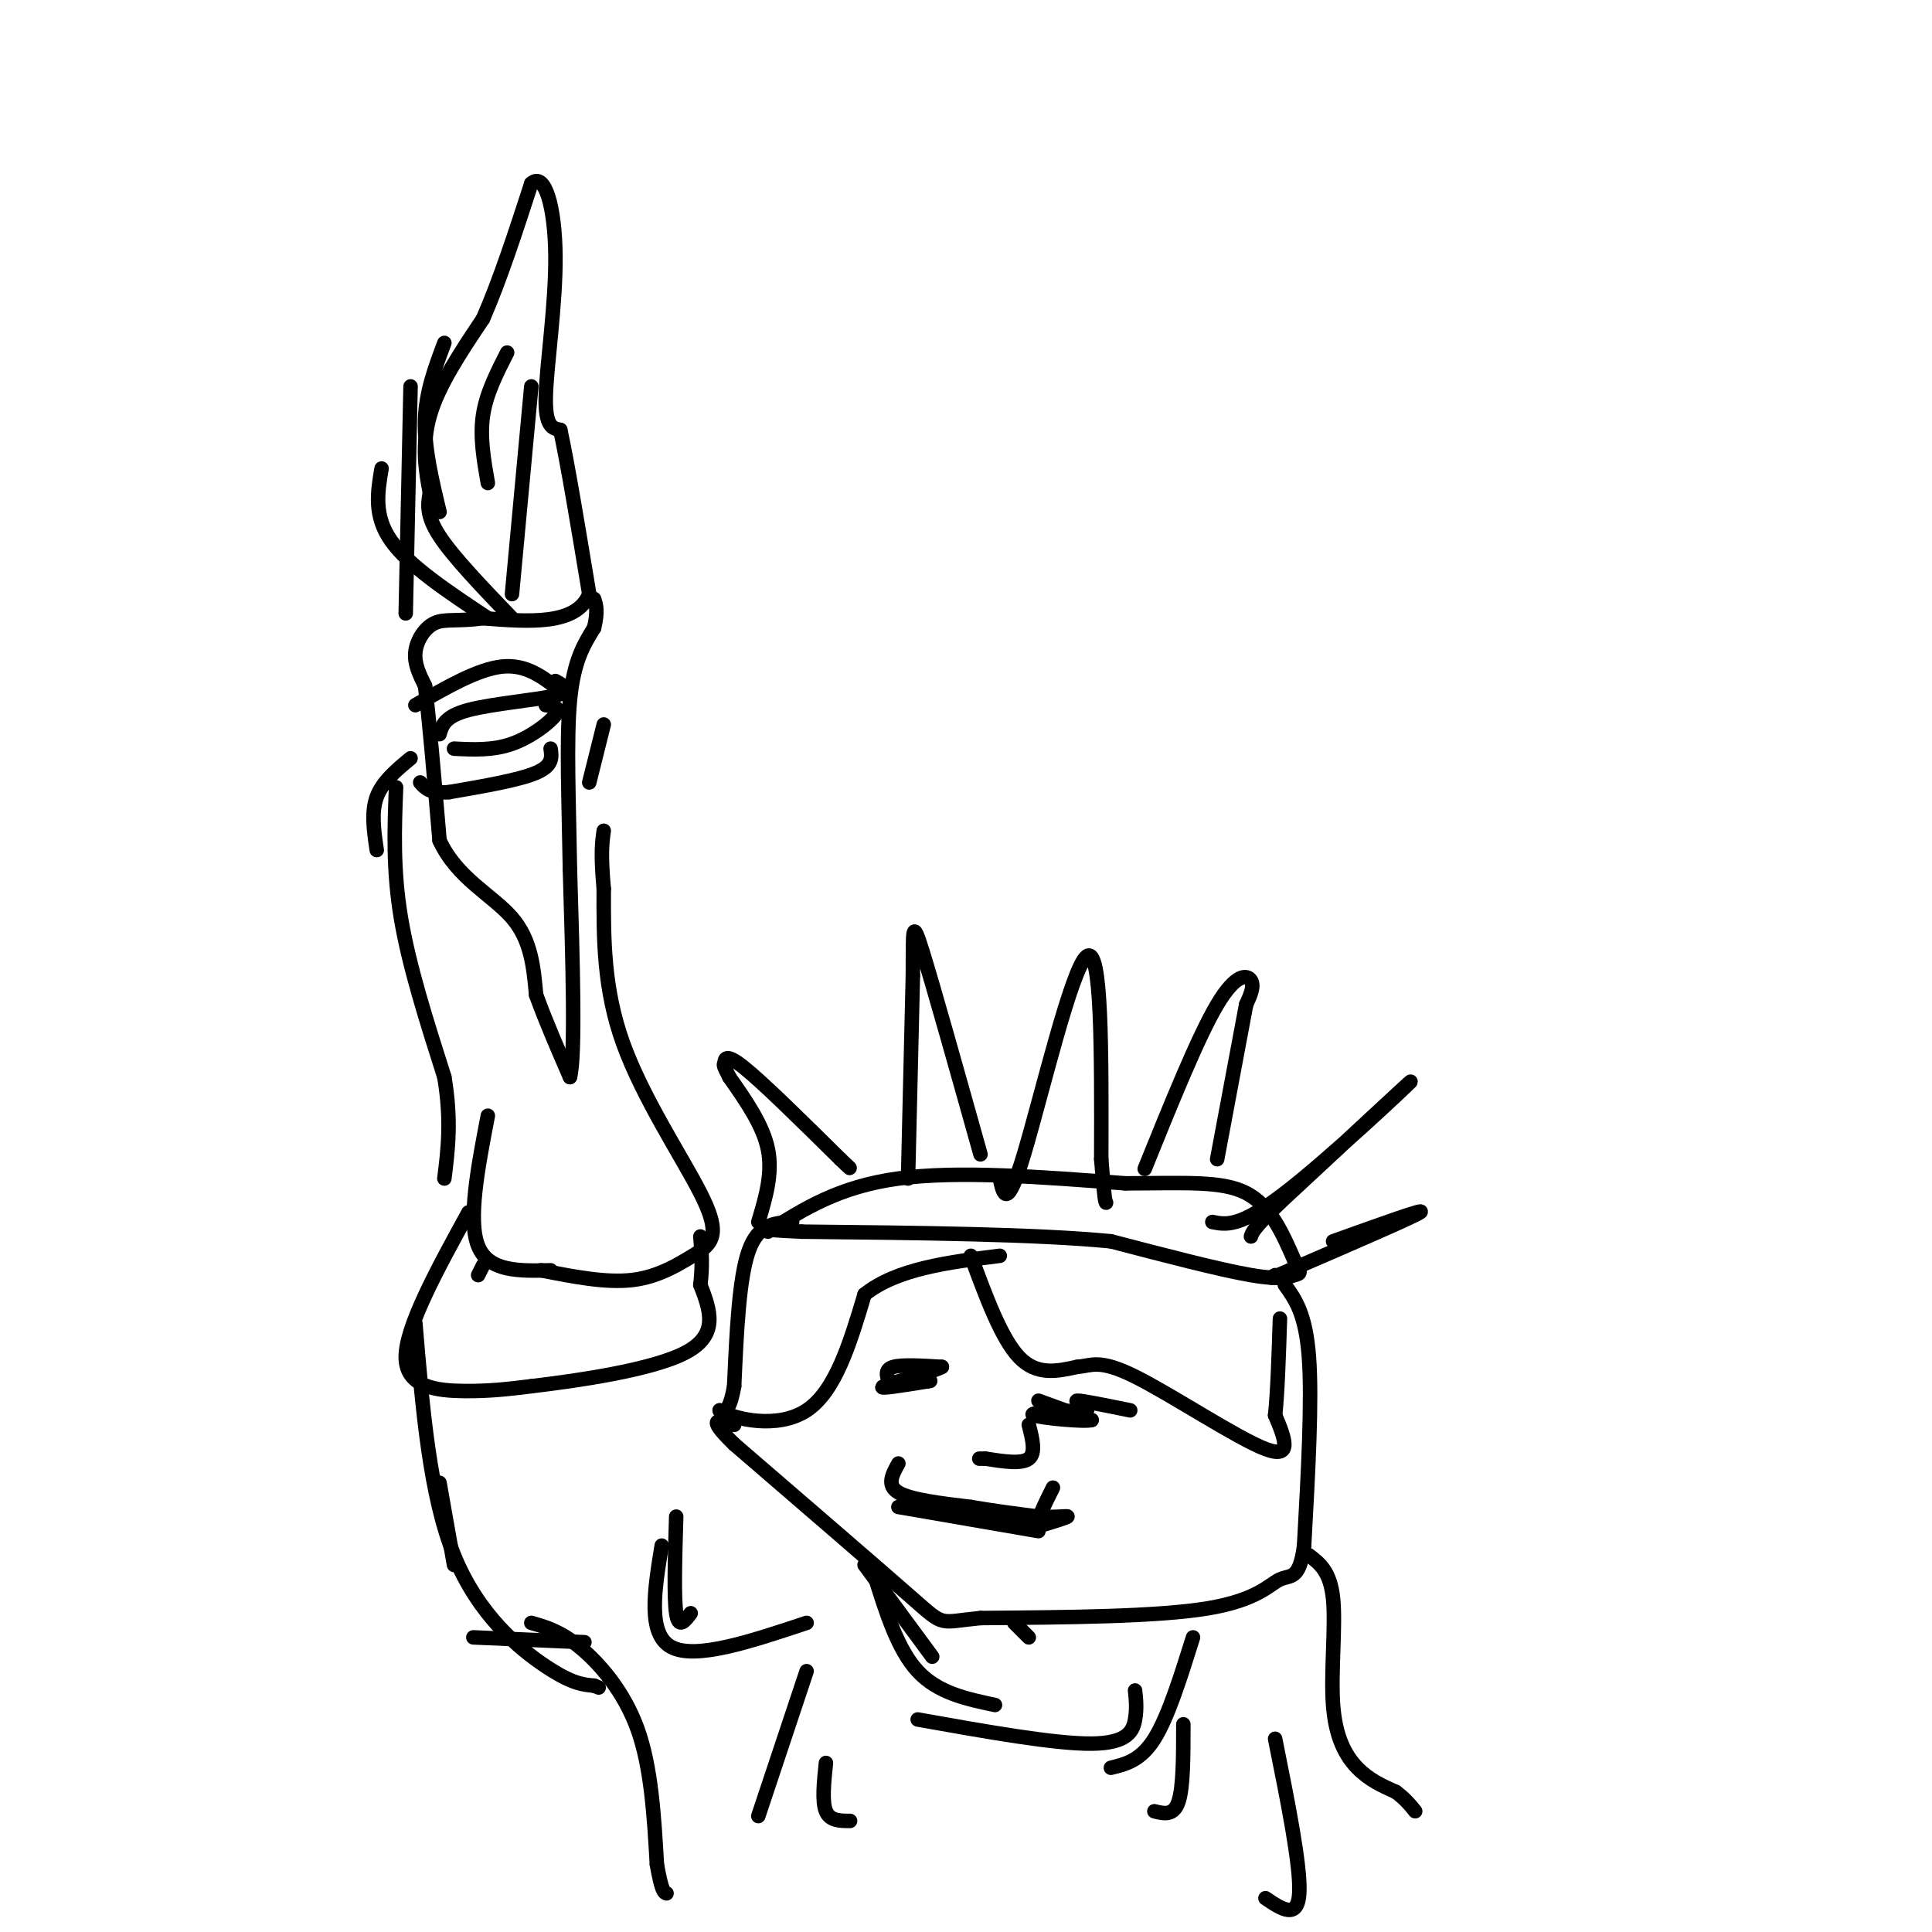 <svg viewBox='0 0 400 400' version='1.1' xmlns='http://www.w3.org/2000/svg' xmlns:xlink='http://www.w3.org/1999/xlink'><g fill='none' stroke='#000000' stroke-width='3' stroke-linecap='round' stroke-linejoin='round'><path d='M106,128c-6.083,-6.333 -12.167,-12.667 -15,-17c-2.833,-4.333 -2.417,-6.667 -2,-9'/><path d='M89,102c-0.800,-4.067 -1.800,-9.733 0,-16c1.800,-6.267 6.400,-13.133 11,-20'/><path d='M100,66c3.500,-8.000 6.750,-18.000 10,-28'/><path d='M110,38c2.833,-2.583 4.917,4.958 5,15c0.083,10.042 -1.833,22.583 -2,29c-0.167,6.417 1.417,6.708 3,7'/><path d='M116,89c1.500,6.833 3.750,20.417 6,34'/><path d='M122,123c-2.667,6.500 -12.333,5.750 -22,5'/><path d='M100,128c-5.405,0.726 -7.917,0.042 -10,1c-2.083,0.958 -3.738,3.560 -4,6c-0.262,2.440 0.869,4.720 2,7'/><path d='M88,142c0.833,6.500 1.917,19.250 3,32'/><path d='M91,174c3.578,7.822 11.022,11.378 15,16c3.978,4.622 4.489,10.311 5,16'/><path d='M111,206c2.000,5.500 4.500,11.250 7,17'/><path d='M118,223c1.167,-4.333 0.583,-23.667 0,-43'/><path d='M118,180c-0.222,-13.800 -0.778,-26.800 0,-35c0.778,-8.200 2.889,-11.600 5,-15'/><path d='M123,130c0.833,-3.500 0.417,-4.750 0,-6'/><path d='M101,128c-8.167,-5.417 -16.333,-10.833 -20,-16c-3.667,-5.167 -2.833,-10.083 -2,-15'/><path d='M84,127c0.000,0.000 1.000,-47.000 1,-47'/><path d='M91,106c-1.583,-6.583 -3.167,-13.167 -3,-19c0.167,-5.833 2.083,-10.917 4,-16'/><path d='M115,141c1.867,1.044 3.733,2.089 0,3c-3.733,0.911 -13.067,1.689 -18,3c-4.933,1.311 -5.467,3.156 -6,5'/><path d='M116,143c-3.500,-2.750 -7.000,-5.500 -12,-5c-5.000,0.500 -11.500,4.250 -18,8'/><path d='M113,146c1.578,0.200 3.156,0.400 2,2c-1.156,1.600 -5.044,4.600 -9,6c-3.956,1.400 -7.978,1.200 -12,1'/><path d='M114,155c0.250,1.750 0.500,3.500 -3,5c-3.500,1.500 -10.750,2.750 -18,4'/><path d='M93,164c-4.000,0.333 -5.000,-0.833 -6,-2'/><path d='M85,157c-2.917,2.417 -5.833,4.833 -7,8c-1.167,3.167 -0.583,7.083 0,11'/><path d='M82,163c-0.333,8.500 -0.667,17.000 1,27c1.667,10.000 5.333,21.500 9,33'/><path d='M92,223c1.500,9.000 0.750,15.000 0,21'/><path d='M101,231c-2.083,10.833 -4.167,21.667 -2,27c2.167,5.333 8.583,5.167 15,5'/><path d='M112,263c6.750,1.333 13.500,2.667 19,2c5.500,-0.667 9.750,-3.333 14,-6'/><path d='M145,259c3.071,-2.179 3.750,-4.625 0,-12c-3.750,-7.375 -11.929,-19.679 -16,-31c-4.071,-11.321 -4.036,-21.661 -4,-32'/><path d='M125,184c-0.667,-7.333 -0.333,-9.667 0,-12'/><path d='M122,162c0.000,0.000 3.000,-12.000 3,-12'/><path d='M100,262c0.000,0.000 -1.000,2.000 -1,2'/><path d='M97,251c-6.511,11.867 -13.022,23.733 -13,30c0.022,6.267 6.578,6.933 12,7c5.422,0.067 9.711,-0.467 14,-1'/><path d='M110,287c9.156,-1.089 25.044,-3.311 32,-7c6.956,-3.689 4.978,-8.844 3,-14'/><path d='M145,266c0.500,-4.000 0.250,-7.000 0,-10'/><path d='M91,307c0.000,0.000 3.000,17.000 3,17'/><path d='M86,274c1.489,17.800 2.978,35.600 8,48c5.022,12.400 13.578,19.400 19,23c5.422,3.600 7.711,3.800 10,4'/><path d='M123,349c1.667,0.667 0.833,0.333 0,0'/><path d='M98,339c0.000,0.000 23.000,1.000 23,1'/><path d='M159,255c7.333,-4.667 14.667,-9.333 27,-11c12.333,-1.667 29.667,-0.333 47,1'/><path d='M233,245c12.422,-0.022 19.978,-0.578 25,2c5.022,2.578 7.511,8.289 10,14'/><path d='M268,261c1.738,2.762 1.083,2.667 0,3c-1.083,0.333 -2.595,1.095 -9,0c-6.405,-1.095 -17.702,-4.048 -29,-7'/><path d='M230,257c-15.500,-1.500 -39.750,-1.750 -64,-2'/><path d='M166,255c-11.333,-0.500 -7.667,-0.750 -4,-1'/><path d='M157,253c1.500,-5.000 3.000,-10.000 2,-15c-1.000,-5.000 -4.500,-10.000 -8,-15'/><path d='M151,223c-1.464,-2.833 -1.125,-2.417 -1,-3c0.125,-0.583 0.036,-2.167 4,1c3.964,3.167 11.982,11.083 20,19'/><path d='M174,240c3.333,3.167 1.667,1.583 0,0'/><path d='M188,244c0.000,0.000 1.000,-42.000 1,-42'/><path d='M189,202c0.067,-9.511 -0.267,-12.289 2,-5c2.267,7.289 7.133,24.644 12,42'/><path d='M207,244c0.733,3.378 1.467,6.756 5,-5c3.533,-11.756 9.867,-38.644 13,-41c3.133,-2.356 3.067,19.822 3,42'/><path d='M228,240c0.667,8.500 0.833,8.750 1,9'/><path d='M237,242c5.533,-13.689 11.067,-27.378 15,-34c3.933,-6.622 6.267,-6.178 7,-5c0.733,1.178 -0.133,3.089 -1,5'/><path d='M258,208c-1.167,6.167 -3.583,19.083 -6,32'/><path d='M251,253c2.844,0.578 5.689,1.156 15,-6c9.311,-7.156 25.089,-22.044 26,-23c0.911,-0.956 -13.044,12.022 -27,25'/><path d='M265,249c-5.500,5.333 -5.750,6.167 -6,7'/><path d='M276,257c9.750,-3.500 19.500,-7.000 18,-6c-1.500,1.000 -14.250,6.500 -27,12'/><path d='M267,263c-5.000,2.167 -4.000,1.583 -3,1'/><path d='M164,253c-3.500,0.167 -7.000,0.333 -9,6c-2.000,5.667 -2.500,16.833 -3,28'/><path d='M152,287c-1.000,5.500 -2.000,5.250 -3,5'/><path d='M149,292c3.000,1.844 12.000,3.956 18,0c6.000,-3.956 9.000,-13.978 12,-24'/><path d='M179,268c6.667,-5.333 17.333,-6.667 28,-8'/><path d='M201,260c3.167,8.583 6.333,17.167 10,21c3.667,3.833 7.833,2.917 12,2'/><path d='M223,283c2.988,-0.214 4.458,-1.750 12,2c7.542,3.750 21.155,12.786 27,15c5.845,2.214 3.923,-2.393 2,-7'/><path d='M264,293c0.500,-4.500 0.750,-12.250 1,-20'/><path d='M266,266c2.167,3.000 4.333,6.000 5,15c0.667,9.000 -0.167,24.000 -1,39'/><path d='M270,320c-0.952,7.286 -2.833,6.000 -5,7c-2.167,1.000 -4.619,4.286 -15,6c-10.381,1.714 -28.690,1.857 -47,2'/><path d='M203,335c-8.778,0.844 -7.222,1.956 -14,-4c-6.778,-5.956 -21.889,-18.978 -37,-32'/><path d='M152,299c-6.167,-6.000 -3.083,-5.000 0,-4'/><path d='M184,286c-0.417,-1.250 -0.833,-2.500 1,-3c1.833,-0.500 5.917,-0.250 10,0'/><path d='M195,283c-1.511,0.933 -10.289,3.267 -12,4c-1.711,0.733 3.644,-0.133 9,-1'/><path d='M192,286c1.333,-0.167 0.167,-0.083 -1,0'/><path d='M215,290c0.000,0.000 11.000,4.000 11,4'/><path d='M226,294c-1.444,0.444 -10.556,-0.444 -12,-1c-1.444,-0.556 4.778,-0.778 11,-1'/><path d='M225,292c0.778,-0.689 -2.778,-1.911 -2,-2c0.778,-0.089 5.889,0.956 11,2'/><path d='M213,295c0.750,2.917 1.500,5.833 0,7c-1.500,1.167 -5.250,0.583 -9,0'/><path d='M204,302c-1.667,0.000 -1.333,0.000 -1,0'/><path d='M186,312c0.000,0.000 29.000,5.000 29,5'/><path d='M186,303c-1.250,2.250 -2.500,4.500 0,6c2.500,1.500 8.750,2.250 15,3'/><path d='M201,312c4.833,0.833 9.417,1.417 14,2'/><path d='M215,314c3.778,0.222 6.222,-0.222 6,0c-0.222,0.222 -3.111,1.111 -6,2'/><path d='M215,316c-0.500,-1.000 1.250,-4.500 3,-8'/><path d='M247,339c-2.583,8.250 -5.167,16.500 -8,21c-2.833,4.500 -5.917,5.250 -9,6'/><path d='M235,350c0.200,1.867 0.400,3.733 0,6c-0.400,2.267 -1.400,4.933 -9,5c-7.600,0.067 -21.800,-2.467 -36,-5'/><path d='M179,324c0.000,0.000 14.000,19.000 14,19'/><path d='M181,326c2.417,7.750 4.833,15.500 9,20c4.167,4.500 10.083,5.750 16,7'/><path d='M271,322c2.214,1.673 4.429,3.345 5,9c0.571,5.655 -0.500,15.292 0,22c0.500,6.708 2.571,10.488 5,13c2.429,2.512 5.214,3.756 8,5'/><path d='M289,371c2.000,1.500 3.000,2.750 4,4'/><path d='M110,336c2.978,0.844 5.956,1.689 10,5c4.044,3.311 9.156,9.089 12,17c2.844,7.911 3.422,17.956 4,28'/><path d='M136,386c1.000,5.667 1.500,5.833 2,6'/><path d='M140,314c-0.250,8.333 -0.500,16.667 0,20c0.500,3.333 1.750,1.667 3,0'/><path d='M137,320c-1.500,9.167 -3.000,18.333 2,21c5.000,2.667 16.500,-1.167 28,-5'/><path d='M167,346c0.000,0.000 -10.000,30.000 -10,30'/><path d='M171,365c-0.417,4.000 -0.833,8.000 0,10c0.833,2.000 2.917,2.000 5,2'/><path d='M264,360c2.667,13.250 5.333,26.500 5,32c-0.333,5.500 -3.667,3.250 -7,1'/><path d='M245,357c0.000,6.500 0.000,13.000 -1,16c-1.000,3.000 -3.000,2.500 -5,2'/><path d='M210,336c0.000,0.000 3.000,3.000 3,3'/><path d='M101,100c-0.833,-4.750 -1.667,-9.500 -1,-14c0.667,-4.500 2.833,-8.750 5,-13'/><path d='M106,123c0.000,0.000 4.000,-43.000 4,-43'/></g>
</svg>